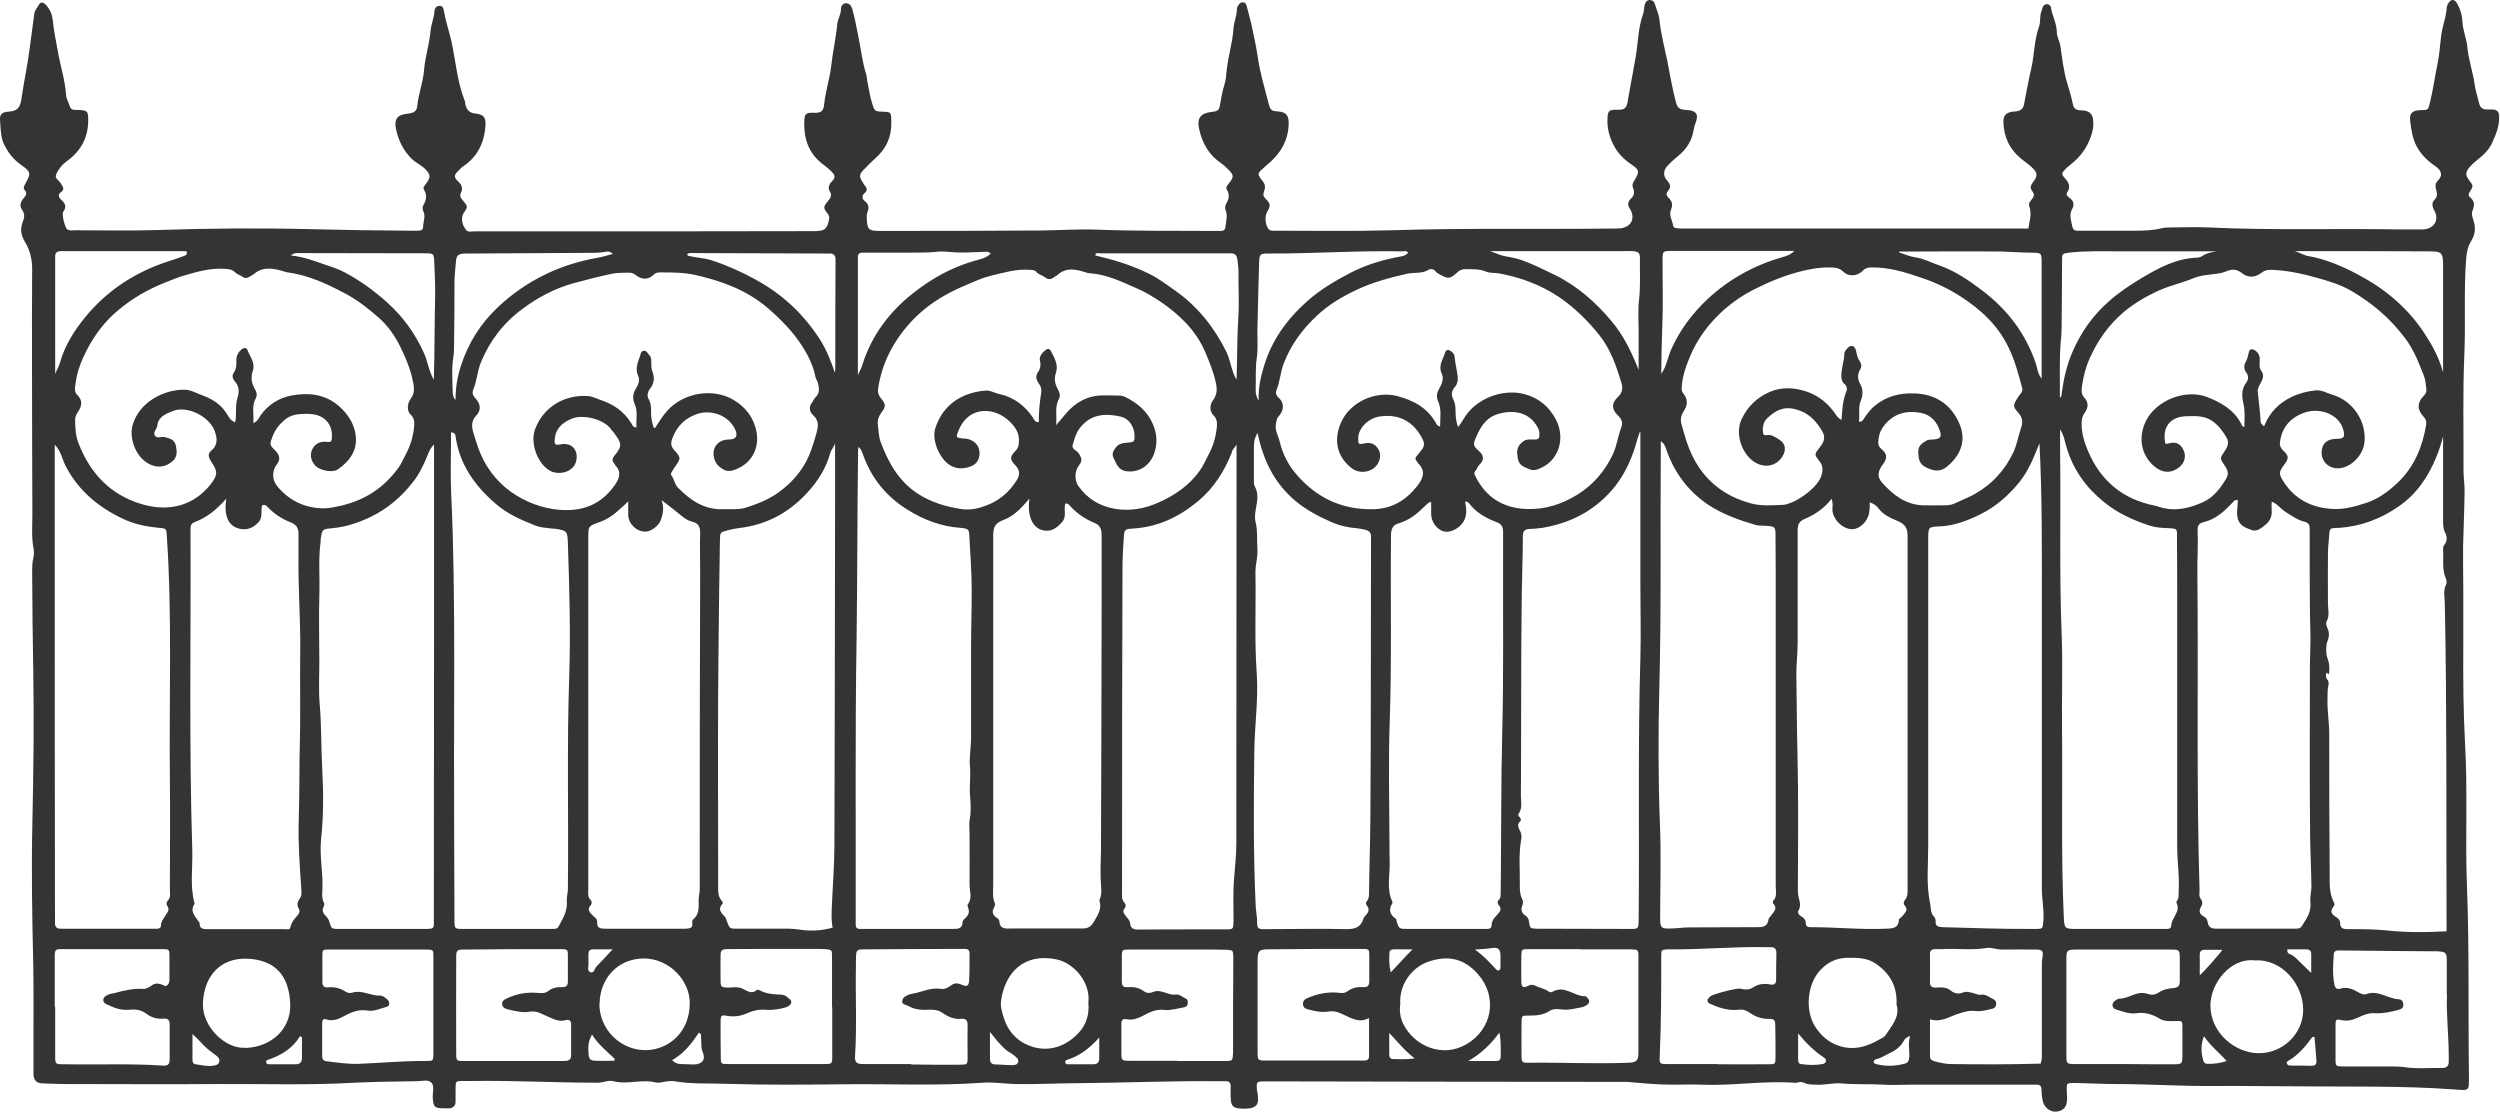 <?xml version="1.0" encoding="UTF-8"?>
<svg xmlns="http://www.w3.org/2000/svg" version="1.1" viewBox="0 0 1150.8 511.7">
  <defs>
    <style>
      .cls-1 {
        fill: #343434;
      }
    </style>
  </defs>
  <!-- Generator: Adobe Illustrator 28.6.0, SVG Export Plug-In . SVG Version: 1.2.0 Build 709)  -->
  <g>
    <g id="Ebene_1">
      <path class="cls-1" d="M933.7,105.2c.5-3.4,1.7-6.7.4-10.3-.7-1.9,1.7-3.1,2.1-4.8.4-1.6-2-2.7-1.3-4.6.3-.8.8-1.4,1.3-2.1,1.7-2.4,1.7-3.9-.4-5.9-1.7-1.7-3.7-3-5.5-4.5-5.3-4.3-7.9-10-8.1-16.8-.1-3,1.2-4.3,4.1-4.8.7-.1,1.4,0,2.1-.2,1.8-.3,2.9-1.1,3.3-3.2,1.1-5.6,2.1-11.2,3.4-16.8,1.4-6.3,1.3-12.8,3.5-18.9.8-2.2.2-4.8,1.1-7,.3-.8.4-1.7.8-2.4.5-.7,1.3-1.2,2.2-.9.7.2,1.3.7,1.4,1.5.6,3.9,2.7,7.4,2.7,11.4,0,2.2,1.3,4,1.6,6.1.9,5.9,1.5,11.9,3.3,17.7.9,2.9,1.8,5.9,2.4,8.9.4,2.5,1.7,3.2,4,3.2,3.2,0,4.9,1.4,5.3,3.7.3,1.9.3,3.9-.2,5.9-1.6,6.5-5.2,11.7-10.5,15.7-.7.5-1.3,1.1-1.9,1.7-1.8,1.8-2,2.3-.4,4.1,1.8,2,3,3.9,1.2,6.6-.8,1.2.2,2,1.2,2.7,1.8,1.3,2.1,3.1,1.1,4.9-1.6,2.8-.5,5.4,0,8.1.3,1.5,1.2,2.1,2.7,2,.7,0,1.4,0,2.1,0,7.9,0,15.8,0,23.6,0,4.4,0,8.7-.1,13-1.2,1.2-.3,2.5-.2,3.8-.3,5.9,0,11.8-.3,17.7,0,28.9,1.4,57.9.4,86.8.9,3.9,0,7.8,0,11.7,0,5-.2,7.7-4.2,5.3-8.6-1.2-2.2-1.3-3.7.2-5.2,2-2.1.3-4.2.3-6.4,0-2.2,2.9-3,2.5-5.5-.3-1.8-1.5-2.6-2.7-3.5-3.5-2.4-6.5-5.3-8.5-9.1-2-3.7-2.5-8-3-12.1-.3-3.1,1.3-4.4,4.6-4.5,3.8,0,3.7,0,4.6-3.7,1.5-6.1,2.3-12.4,3.6-18.5,1.1-5.4,1-10.9,2.3-16.2.8-3,1.6-5.9,1.8-9,0-.5.4-1.1.6-1.6,1.2-2.2,2.9-2.3,4.1-.2,1.5,2.6,2.4,5.5,2.5,8.4.2,4.1,1.9,7.9,2.3,11.9.5,5.7,2.5,11.2,3.3,16.9.4,3,1.4,5.9,2.1,8.9.5,2,1.7,2.8,3.6,2.8.8,0,1.7,0,2.5,0,2.1,0,3.1,1.1,3.1,3.1.2,4.3-1.4,8.2-3.1,12-1.5,3.3-3.9,5.7-6.7,7.9-1.3,1-2.6,2.2-3.7,3.4-2.1,2.4-2.1,3.9-.2,6.3,1.9,2.5,1.9,2.5,0,5.5-.5.9-.5,1.6.3,2.2,2.1,1.7,2.2,3.6,1.2,6-.9,2.1.4,4.2.8,6.2.6,3,0,5.6-1.5,8-1.6,2.6-2.1,5.4-2.3,8.4-1.1,14.5-.2,28.9-.8,43.4-.8,18-.3,36-.4,53.9,0,3.1.5,6.2.5,9.2-.1,8.7-.5,17.4-.7,26,0,6.3,0,12.6.1,19,0,8.9,0,17.7,0,26.6-.1,14.9,0,29.8.8,44.7,1.3,22,0,44.1.9,66.1,1.1,29.1.5,58.2.9,87.2,0,6.9.2,6.5-6.6,6-12.2-.9-24.4-1.2-36.6-1.3-20.2,0-40.5-.2-60.7-.3-3.9,0-7.8-.1-11.7,0-15.7.2-31.5-.9-47.2-.9-6.1,0-12.3-.4-18.5-.5-4,0-4,0-3.8,3.9,0,1.1.1,2.2.1,3.4,0,3.7-1.6,5.6-5,5.9-2.6.3-5.4-1.9-6.1-4.5-.5-1.9-.6-3.9-.7-5.8,0-1.4-.7-2.1-2.1-2.1-1,0-2,0-3,0-18.6,0-37.1,0-55.7,0-3.9,0-7.9.3-11.8,0-6.5-.4-13.1,0-19.6-.6-3.8-.3-7.8.9-11.7.6-1.8-.1-3.7,0-5.4-.9-.8-.4-1.6-.4-2.5-.2-.7.2-1.4.3-2.1.2-14.2-1-28.3,1.5-42.5.9-4.5-.2-9,0-13.5,0-7,0-14-.7-21-1.3-1.1,0-2.2,0-3.4,0-49.2,0-98.4-.1-147.7-.2-5.5,0-11,0-16.4,0-2.6,0-2.9.4-2.8,2.9,0,1.1.4,2.2.5,3.3,0,1.1.2,2.3,0,3.3-.5,2.4-3,3.3-7.9,3-3.1-.2-4.3-1.1-4.5-3.8-.2-2.1-.2-4.2-.1-6.3,0-1.8-.6-2.6-2.5-2.5-1.1,0-2.2,0-3.4,0-21.2-.2-42.4.7-63.7.9-9.5,0-19.1.6-28.6.4-5.3,0-10.6-1-16-.6-20.8,1.5-41.6.5-62.4.7-18.6.2-37.1.4-55.7-.2-8-.3-16,.2-23.9-1.2-1.3-.2-2.8,0-4.2.2-1.4.3-2.8.7-4.2.4-6.5-1.7-13.1,1.1-19.6-.6-2.3-.6-4.6.7-7.1.7-19.5,0-38.9-1.1-58.4-.8-1.1,0-2.3,0-3.4,0-3.7,0-3.7,0-3.7,3.7,0,2,0,3.9,0,5.9,0,1.8-1.1,2.8-2.9,3-.7,0-1.4,0-2.1,0-4.7,0-5.3-.6-5.5-5.2-.1-2.3,1-5.2-.8-6.8-1.6-1.4-4.3-.5-6.5-.5-9.6.2-19.1.2-28.6.7-20.9,1.2-41.9.5-62.8.6-23.8.2-47.5,0-71.3,0-3.2,0-6.4-.2-9.7-.3-2.7-.1-4-1.4-4.1-4.2,0-5.5,0-11,0-16.4,0-11.4.1-22.8-.1-34.2-.5-21.7-.9-43.5-.4-65.2.5-23.3.8-46.6.4-69.9-.3-15.2-.4-30.3-.5-45.5,0-2.1,0-4.2.5-6.3.3-1.3.4-2.9.2-4.2-1.1-5.3-.6-10.6-.6-16,0-9.8-.1-19.7-.1-29.5,0-27.8-.2-55.7,0-83.5,0-4.7-1.1-8.8-3.4-12.6-1.8-3.1-2.2-5.9-.9-9.1.8-1.9,1-3.7-.4-5.6-1.3-1.9-.5-3.8.9-5.4.9-1.1,1.6-2.2.6-3.3-1.2-1.3-.5-2.2.1-3.3,2.5-4.5,2.6-5.4-1.6-8.3-4.2-2.9-7-6.6-8.9-11.3C.3,61.8.2,58.3,0,54.9c-.1-2.4,1.2-3.3,3.8-3.5,3.8-.2,5.4-1.6,6-5.4,1.1-8,2.9-15.9,3.9-24,.7-5.2,1.4-10.5,2.1-15.8.2-1.5,1.3-2.5,1.9-3.7.9-1.7,2-1.7,3.4-.3,1.9,2,2.9,4.5,3.2,7.1.4,4.6,1.4,9.1,2.2,13.6,1.1,6.9,3.4,13.6,3.9,20.6.1,2,1.2,3.7,1.8,5.6.5,1.7,2.1,1.5,3.6,1.5,4.5.2,4.8.5,4.8,4.8,0,7.5-3,13.5-8.9,18.1-1.1.9-2.3,1.6-3.2,2.7-1.1,1.3-2.1,2.7-2.7,4.2-.7,1.8,1.4,2.6,2.1,3.9.8,1.5,2.3,2.7.1,4.2-1.7,1.2-.7,2.7.3,3.6,2,1.7,2.3,3.3.8,5.4-.8,1.1.8,7.4,1.9,8.1,1.1.7,2.5.4,3.7.4,12.5,0,25,.3,37.5-.1,23.8-.8,47.5-1,71.3-.4,15.2.4,30.3.6,45.5.7,1.1,0,2.3,0,3.4,0,1.5,0,2.4-.4,2.4-2.1,0-2.3,1.3-4.6,0-7-.3-.7-.4-1.8,0-2.5,1.4-2.4,2-4.7.3-7.4-.6-.9.8-2.3,1.5-3.3,1.7-2.5,1.4-3.6-.6-5.8-1.9-2.1-4.6-3.1-6.6-5.1-3.8-3.8-6-8.4-7.1-13.5-1-4.8.6-6.7,5.5-7.2,2.8-.3,4.1-1.2,4.3-3.6.5-5.6,2.7-10.8,3.1-16.5.5-6.1,2.5-12,3-18.1.3-3,1.6-5.9,1.8-9,0-1.1.7-2.2,2.1-2.4,1.5-.2,2,1,2.2,2.1.8,4.8,2.4,9.4,3.5,14.2,2,9.1,2.6,18.5,6.1,27.3.3.6.2,1.4.4,2.1q.9,3.6,4.7,3.9c3.4.3,4.7,1.7,4.5,5.2-.5,8-3.5,14.5-10.3,19.1-.8.5-1.5,1.3-2.2,2-2,1.9-2.2,3-.1,4.9,1.7,1.6,2.3,3.2,1.3,5.2-.8,1.6,0,2.6,1,3.7,2.1,2.6,2.3,2.7.4,5.4-1.9,2.8-.5,6.3,1,8.1.9,1.1,2.4.6,3.6.6,8.9,0,17.7,0,26.6,0,43,0,86.1,0,129.1-.1.3,0,.6,0,.8,0,5,0,6.1-.9,7-5.7.2-1-.3-1.8-.9-2.6-1.8-2.2-1.8-3,0-5.1,1.3-1.6,2.5-2.8,1.1-5.1-1-1.5,0-3.4,1.2-4.6,1.8-1.7,1-3-.3-4.3-1.1-1.1-2.3-2.1-3.5-3-7.3-5.3-9.6-12.7-9-21.3.1-2.3,1.3-2.9,3.8-2.8,3.7.2,5-.5,5.3-4,.6-5.9,2.5-11.5,3.2-17.3.7-6.5,2.2-13,2.8-19.5.3-2.4,1.7-4.4,1.7-6.9,0-1.4.8-2.6,2.2-2.7,1.6-.1,2.5,1,3,2.5,1.2,4.2,1.9,8.4,2.8,12.6,1.2,5.8,1.8,11.8,3.6,17.5.4,1.3.4,2.8.7,4.1.6,3.3,1.2,6.6,2.2,9.8.9,3,1.2,3.3,4.3,3.4,4.4.1,4.3.2,4.4,4.6.2,6.9-2.3,12.5-7.5,17-1.7,1.5-3.2,3.1-4.8,4.7-2.6,2.6-2.7,3.5-.7,6.5.2.4.4.7.7,1.1,1.1,1.2,1.5,2.3,0,3.6-1.3,1.1-1.3,2.5,0,3.6,1.9,1.4,2.2,3,1.3,5.2-.4.9-.3,1.9-.3,2.9.2,5,.9,5.7,5.9,5.7,24.7,0,49.5,0,74.2-.2,8.6-.1,17.1-.7,25.7-.4,17.8.7,35.7.5,53.5.6,1.1,0,2.3,0,3.4,0,1.8.1,2.4-.7,2.5-2.5.2-2.3,1-4.6,0-7-.3-.7-.3-1.8,0-2.5,1.3-2.3,2.2-4.4.5-7.1-.7-1,.6-2.3,1.4-3.3,1.9-2.5,1.8-3.4-.5-5.7-1.1-1.1-2.1-2.1-3.4-3-5.6-3.8-8.8-9.2-10.2-15.8-1.1-5,.6-7.3,5.8-7.9,3-.3,3.5-.9,3.9-3.8.5-2.9,1-5.8,1.9-8.6.7-2.2.9-4.7,1.1-7,.7-6.4,2.7-12.5,3.1-19,.2-3,1.6-5.9,1.6-9.1,0-.5.3-1.1.6-1.5.5-.9,1.3-1.6,2.4-1.4,1,.1,1.3,1,1.5,1.8.7,2.7,1.5,5.4,2.1,8.1,1,4.9,2.2,9.8,2.9,14.8,1,7.4,3.2,14.4,5,21.6.9,3.4,1.3,3.7,4.5,3.9,3.8.3,5,2,4.8,6.1-.3,7.7-4,13.5-9.7,18.3-.5.4-1.1.9-1.6,1.4-3.3,2.9-3.3,2.9-.5,6.5,1.1,1.4,1.1,2.9.5,4.4-.6,1.5-.4,2.4.8,3.6,2.3,2.3,2.2,3.1.6,5.9-1.3,2.2-.8,6.6.9,8.2.4.3,1,.5,1.5.5.8,0,1.7,0,2.5,0,17.3,0,34.6.3,51.9-.2,34.2-1.1,68.3-.4,102.5-.8,1.1,0,2.3,0,3.4-.1,5.1-.7,7-4.8,4.1-9.3-1.1-1.7-.5-3.3.5-4.2,1.8-1.6,1.9-3.1,1.1-5.2-.6-1.4.2-2.7,1-3.9,2-3.4,1.8-4.4-1.3-6.5-3.2-2.1-5.9-4.6-7.9-7.9-2.6-4.4-3.9-9.2-3.5-14.4.2-2.5.8-3.1,3.5-3.2.7,0,1.4,0,2.1,0,2,0,3.1-1,3.5-3,1.2-7,2.6-14,3.8-21,1.2-6.7,1.1-13.7,3.5-20.2.5-1.3.3-2.8.7-4.1.3-1.1.9-2.1,2.2-2.2,1.3,0,2.2.7,2.5,1.9.7,2.4,1.8,4.6,2.1,7.2.6,6.4,2.3,12.6,3.6,18.9,1.2,6.3,2.3,12.6,3.9,18.8.8,2.9,1.6,3.6,4.6,3.8,5,.2,6.2,2,4.3,6.6-.4.9-.5,1.9-.7,2.8-.8,4.7-3.2,8.6-6.9,11.6-1.7,1.4-3.4,2.9-4.9,4.5-2.2,2.2-2.4,4.8-.3,7.1,1.5,1.7,1.8,3,.3,4.7-1,1.2-.7,2.2.4,3.3,1.6,1.5,1.9,3.2,1,5.3-1.1,2.5.6,4.9,1,7.4.1.9,1.2,1.1,2.1,1.2,1.3.1,2.5.1,3.8.1,30.7,0,61.3,0,92,0,5.5,0,10.9,0,16.4,0,16.4,0,32.8,0,49.5,0ZM662.9,196.5c0-4.1.8-8.1-1-12-.8-1.8-.5-3.7.6-5.6,1.1-2.1,2.3-4.4,1.2-6.8-1.8-3.8.6-6.8,1.6-10,.4-1.2,1.4-1.2,2.4-.6,1,.6,1.8,1.6,1.9,2.7.2,3.1,1.1,6.1,1.4,9.1.2,1.9-.2,3.7-1.5,5.1-1.5,1.7-1.4,3.7-.5,5.5.8,1.6,1,3.2,1,4.9,0,2.7.2,5.3,1.2,7.8.8-1.1,1.6-2.2,2.3-3.4,5.5-9.8,18.2-14.4,28.2-11.8,6.7,1.8,11.4,5.8,14.5,11.7,4.5,8.5,1.6,19.6-8.6,23-2.6.9-4-.4-5.8-1.1-2.8-1.1-3.2-3.5-3.4-6.2-.2-2.8,1.1-4.5,3.2-5.9,1.4-.9,3-.5,4.5-.6,2.3,0,2.6-.4,2.5-2.8,0-.8-.2-1.6-.6-2.4-3.9-7.8-12.1-8.7-19.1-6.3-5.6,1.9-8.1,7-10.1,12.1-.5,1.2-.3,2.5.7,3.5,1.2,1.3,3,2.3,3.1,4.3.2,2.1-1.9,3-2.6,4.7-.2.5-.5,1-.9,1.4-.6.8-.5,1.5,0,2.3,4.8,9.8,12.7,14.8,23.6,15.2,8.5.3,16.1-2.1,23.4-6.6,7.4-4.6,12.6-10.8,16.3-18.5,1.9-4,2.3-8.3,3.9-12.4.7-1.8.5-3.6-1.3-5.3-3.1-2.9-3.4-5.8-.3-8.7,2.4-2.2,2.3-4.5,1.6-6.8-2.3-7.6-4.9-15.1-9.9-21.5-5.4-6.8-11.6-12.9-18.8-17.8-8.4-5.6-17.8-9.1-27.8-10.9-1.9-.3-4.1,0-5.8-.8-3.1-1.3-6.3-1-9.5-1.1-1.4,0-2.5.4-3.7,1.5-3.4,3.1-4.1,3.1-8.1.9-.6-.3-1.3-.7-1.7-1.2-.9-1.3-2.4-1.5-3.4-.9-3.1,1.9-6.6,1.1-9.9,1.8-7.9,1.8-15.7,3.9-23,7.3-6.8,3.2-13.3,7-18.8,12.3-6.5,6.1-11.6,13.1-14.9,21.5-1.6,4.1-1.8,8.5-3.4,12.5-.5,1.1-.2,2.4.9,3.4,3,2.7,2.4,6.1.2,8.5-1.1,1.2-1.1,2.4-1.4,3.8-.5,3,1.2,5.4,1.8,8.1,1.3,5.5,3.9,10.6,7.6,14.9,9.1,10.6,20.6,16.3,34.9,16.1,8.9,0,15.5-4,20.8-10.7,2.4-3.1,4.2-6.7.5-10.3-.3-.3-.4-.7-.7-1-.8-.9-.8-1.7,0-2.6.8-.8,1.4-1.8,2.1-2.6,1.3-1.4,1.5-3.2.7-4.7-4-8.3-10.8-12.1-19.8-10.8-5.6.8-9.9,5.6-10,9.9,0,2.9.1,3.1,2.9,2.5,2.3-.5,4.3,0,5.7,1.7,1.7,2,1.9,4.3.9,6.7-1.9,4.6-8.2,6.2-12.4,3.1-6.7-5.1-8.6-12.7-5.1-20.9,4.2-9.8,16.1-14.9,25.9-12.4,7.3,1.9,13.9,5.3,17.8,12.3.4.7.8,1.5,1.9,1.7ZM1042.3,196c2.5-6.2,6.8-10.5,12.4-13.2,3.5-1.7,7.3-2.7,11.3-3.1,2.8-.3,5.1,1.3,7.6,2,9.5,2.7,15.9,12.4,14.8,22.1-.7,6.2-7.2,12.6-13.5,11.7-3.7-.5-6.5-3.7-6.2-7.6.2-3.8,2.5-5.8,6.7-5.9,3.5,0,4.2-.8,3.3-4-.4-1.6-1.1-3-2.3-4.4-4.1-4.6-11.1-5.5-16.3-3.4-6,2.3-9.8,6.8-10.6,13.4-.2,1.4.3,2.6,1.4,3.7,2.8,2.6,2.8,3.6.5,6.7-2.4,3.2-2.5,4.2-.3,7.6,5.3,8.4,13.3,12.3,23.2,12.7,5.3.2,10.3-1.3,15.2-2.9,5.4-1.8,10.1-5.3,14.3-9.3,7.6-7.3,11.3-16.4,13-26.5.2-1.5,0-2.6-1.2-3.8-3-3.3-3-6.3,0-9.5,1-1,1.5-2,1.3-3.3-.3-2.1-.4-4.3-1.2-6.2-2.4-6.1-4.7-12.1-8.8-17.4-6.8-9-15.1-16-24.7-21.6-4.7-2.7-9.9-4.3-15.2-5.8-7.1-2-14.3-3.6-21.7-3.8-1.6,0-2.9.3-4.2,1.3-3.1,2.4-6.3,2.5-9.3.1-2.4-1.9-4.6-1.7-7-.7-1.2.5-2.3.8-3.6,1-3.9.6-7.7.6-11.6,2.2-5,2.1-10.3,3.2-15.3,5.4-5.9,2.6-11.4,5.8-16.4,9.9-7.1,5.9-12.3,13.3-16,21.6-1.7,3.8-2.8,7.9-3.4,12-.3,2.1-.7,4.3.9,6,2.2,2.4,1.9,4.7.1,7.2-1,1.4-1.3,3-1.3,4.8,0,4.4,1.2,8.5,2.9,12.5,5.9,13.9,16.1,22.4,31,25.3.7.1,1.4.4,2,.6,7.1,2.2,13.8.6,20.3-2.4,4.2-2,7.2-5.6,9.7-9.6,1.9-2.9,1.9-4.2-.1-7.2-2.2-3.2-2.2-3.3.1-6.6,1.4-2,2.1-4,.8-6.2-1.7-2.9-3.6-5.5-6.4-7.5-3.8-2.7-8-2.4-12.1-2.3-7.6.2-11.3,5.3-9.6,12.7.3,0,.6,0,.8,0,3.8-1.2,5.9-.4,7.5,2.9,1.4,2.7.5,6-2.1,8-4.3,3.2-8.6,2.4-12.7-1.8-5-5.3-5.9-12.8-2.4-19.8,4.8-9.4,18.1-14.6,27.9-10.9,6.3,2.4,12.2,5.7,15.6,11.9.4.7.5,1.6,1.7,2,.1-3.7.4-7.2-.4-10.8-.8-3.3-1-6.7,1.3-9.7,1.1-1.5,1.1-3.1,0-4.6-1.1-1.5-1.2-3.3-.3-4.8.8-1.4,1.1-2.8,1.4-4.3.3-1.8,1.5-2.1,3.1-1,1.5,1.1,2.1,2.6,2,4.4,0,1.7-.4,3.4.7,4.9,1.3,1.7.9,3.4,0,5.1-.8,1.5-1.8,3-1.6,4.7.4,4.5,1.1,8.9,1.3,13.4,0,.8.5,1.6,1.6,2.3ZM301.6,196.9c1.9-2.9,3.5-5.6,5.7-8,7.7-8.4,21.2-10.3,30.4-4.8,5.6,3.3,9.3,8.3,10.5,14.5,1.4,7-1.6,14.1-8.9,17.2-3.5,1.5-5.3,1.5-8.4-1.2-2.1-1.8-3.2-5.7-1.9-8.5,1.2-2.6,3.6-3.7,6.5-3.8,3.2,0,4.3-1.5,3-4.4-3.1-7-11.5-9.6-18-7.2-5.4,2-8.8,5.5-10.9,10.8-.9,2.3-.9,3.8.7,5.6,3.3,3.7,3.2,3.8.2,8.1-.5.7-.9,1.4-1.3,2.1-.3.5-.5,1.1-.1,1.6,1.3,1.7,1.5,4.1,2.9,5.5,5.7,5.8,12.1,10.3,20.8,10,3.4-.1,6.9.3,10.1-.6,5-1.5,9.9-3.4,14.4-6.4,5-3.4,9.1-7.4,12.3-12.4,3-4.6,4.6-9.8,6.1-15.1.9-3.3,1.6-6.1-1.4-8.8-1.8-1.7-2.1-3.9-.3-6.1.5-.7.8-1.6,1.4-2.1,2.1-2,1.7-4.3,1.1-6.6-.2-.9-.9-1.8-1.1-2.7-1-5.1-3.2-9.7-6-14.1-4.4-6.9-10.1-12.6-16.2-17.9-9.7-8.2-21.3-12.4-33.5-15.1-5.1-1.1-10.3-1.1-15.5-1.1-1.1,0-2.2,0-3.1.9-2.8,2.7-5.7,2.5-8.6.2-.9-.7-2-1-3.2-1-2.5.1-5.1,0-7.6.5-6,1.3-11.9,2.8-17.8,4.4-8.6,2.4-16.3,6.5-23.4,11.8-8.7,6.4-15.1,14.7-19.2,24.8-1.6,4.1-1.8,8.5-3.5,12.5-.5,1.2-.2,2.6,1,3.8,2.5,2.6,2.8,5.5.5,7.9-2.7,2.8-2.1,5.8-1.2,8.6,1.2,4,2.4,8,4.4,11.8,3.1,6,7.3,10.9,12.7,14.8,6.7,4.7,14.2,7.6,22.5,8.3,10.6.8,19.1-2.5,25.3-11.4,2.2-3.1,3.2-6.1.2-9.2-.2-.2-.2-.6-.4-.7-1.2-1.3-1-2.3,0-3.6,4-4.6,3.2-6-.2-10.6-.3-.5-.8-.8-1.1-1.3-3-4.8-13-7.4-18.2-5.2-4.2,1.7-7.5,4.4-7.9,9.3-.3,2.8.1,3,3,2.5,4.5-.8,7.6,2.3,7,6.9-.8,6.2-8.4,7.5-12.2,5.3-5.8-3.2-9.1-12.6-7-18.8,3.8-10.7,13.9-16.3,24.2-15.6,2.2.1,4.1,1.1,6,1.8,6,1.9,11,5.4,14.3,10.9.5.8.7,1.8,2.3,1.7-.3-3.5.7-7-.7-10.4-1.1-2.5-1.2-4.7.3-7.2,1.1-1.7,2.1-4,1.2-6-1.5-3.2-.3-6,.7-8.9.4-1,.4-2.4,1.7-2.7,1.5-.3,2,1.3,2.8,2.1.9.9.8,2.1.8,3.2,0,1.4,0,2.8.5,4.2,1.2,2.8.8,5.6-1.1,8-1.2,1.6-1.4,3.3-.6,4.7,1.1,2,1.2,4,1.1,6.1,0,2.4.4,4.7,1.3,7.2ZM485.9,196c1.8-2.1,3.2-3.7,4.5-5.3,4.5-5.5,10.2-8.6,17.3-8.7,2.4,0,4.8,0,7.2.1,1.1,0,2.2.2,3.2.7,5.4,2.7,9.9,6.4,12.4,12,2.2,4.8,2.5,9.7.5,14.7-2.3,5.4-7.3,8.2-12.7,7.4-3.6-.6-4.4-3.5-5.7-6.1-1-2,0-3.5,1.2-5,1.2-1.5,3-1.9,4.9-2,3.6-.3,3.7-.5,3.5-3.9-.2-3.7-2.7-7.3-6.2-8.1-7.4-1.7-14.2-1.2-19.2,5.6-1.6,2.2-2.2,4.8-3,7.3-.7,2,1.8,2.6,2.7,3.9,1.6,2.5,1.8,3.5,0,5.9-1.8,2.3-1.9,6.6-.2,9.1,4.1,5.9,9.9,9.4,16.8,10.6,6.8,1.2,13.6,0,19.8-2.7,7.7-3.4,14.7-8,19.6-15.2,1.5-2.1,2.4-4.4,3.6-6.6,2.2-3.9,3.5-8.2,4-12.7.2-2.1.3-4-1.5-5.8-1.9-2-1.8-4.9-.2-7,1.9-2.6,1.9-5.1,1.3-7.9-1.1-5.2-3.1-10-5.2-14.9-4.4-9.8-11.8-16.7-20.4-22.6-3.5-2.3-7.1-4.5-10.9-6.1-6.9-3-13.7-6.4-21.4-6.9-.7,0-1.4-.2-2-.4-4.6-1.5-9.1-2.5-13.2,1.3-.4.4-1,.5-1.4.9-1.4,1.1-2.8,1.2-4.2,0-1.2-.9-2.9-1.2-3.9-2.4-.8-1-2-.9-3.1-1-6.3-.5-12.2,1.4-18.2,2.8-3.9,1-7.6,2.7-11.3,4.3-6.7,2.8-13.1,6.3-18.8,10.9-6.1,5-11.2,11-15,17.8-3.3,5.8-5.5,12.2-6.5,18.9-.2,1.6.1,2.9,1.2,4.3,2.5,3,2.5,3.8.2,6.9-1.2,1.7-1.8,3.5-1.5,5.5.3,2.6.4,5.4,1.3,7.9,3.5,9.4,8.3,18,17,23.7,6.1,4,12.9,6,19.9,7.1,3.7.6,7.4,0,11.1-1.4,6.4-2.2,11.1-6.3,14.6-11.8,1.4-2.2,1.7-4.6-.6-6.9-2.7-2.8-2.6-3.9.1-6.7,1.1-1.1,1.4-2.3,1.5-3.7.5-4.8-2.1-8-5.4-10.8-7.1-5.9-17.9-5.5-22.2,4.8-1.6,3.7-1.5,3.8,2.8,4.1,3.2.2,5.9,2.3,6.5,5,.7,2.9-.4,6.1-2.8,7.3-3.4,1.7-7.1,2-10.5,0-4.6-2.7-8.8-11.4-6.8-17.3,3.6-10.8,12.3-16.2,23-17.1,2.4-.2,4.3,1.2,6.5,1.6,6.8,1.5,11.9,5.5,15.6,11.2.5.8.8,1.8,2.5,1.7-.1-4.5.4-9.1,1.1-13.6.2-1.4-.1-2.8-1-4-1.3-1.8-1.9-3.6-.3-5.7.8-1.2,1.2-2.8.8-4.4-.7-2.4.7-4,2.4-5.4.9-.8,1.9-.8,2.5.3,1.6,3.1,3.6,6.4,2.4,10-1.1,3-.4,5.5,1,8,.7,1.3,1.1,2.8.4,4-2.2,4-.8,8.1-1.4,12.8ZM855.8,194.1c1.6.1,1.8-.9,2.4-1.7,1.4-2.1,2.9-4.1,4.9-5.7,5.4-4.4,11.6-5.9,18.4-5.6,9,.4,15.7,4.4,19.8,12.5,4.1,8.1,1.8,14.8-3.8,20.1-3.7,3.6-6.5,3.6-11,1.4-3.1-1.5-3.4-4.1-3.5-7-.1-3,1.9-4.2,4-5.4.8-.4,1.9-.3,2.9-.4,3.1-.2,4-1.1,3.1-3.8-1.3-4.3-4.3-7.6-8.6-8.4-7-1.4-13.3.3-17.7,6.6-1.5,2.2-2,4.5-2.1,7.1,0,1.9,1.2,2.6,2.3,3.7,1.8,1.8,1.7,3.8,0,6-2.5,3.3-3,5.9-.6,8.6,5,5.6,10.8,10.2,18.8,10.5,3.5.1,7,0,10.5,0,1.7,0,3.4-.4,4.9-1.2,2.9-1.4,5.9-2.5,8.7-4.1,7.9-4.5,13.7-10.9,17.6-19.1,1.6-3.5,2.2-7.2,3.4-10.8,1.1-3.1.9-5.2-1.3-7.6-2.4-2.7-2.2-3.3-.4-6.3.5-.8,1.1-1.6,1.7-2.4.6-.7.9-1.4.7-2.3-1.7-6.3-3.3-12.6-6.2-18.6-5-10.6-13.1-17.9-22.6-24-5.7-3.6-11.7-6.4-18.1-8.5-7.3-2.5-14.6-4.7-22.4-4.6-1.6,0-2.8.2-4.1,1.5-2.4,2.5-6.4,2.9-8.8.6-2.2-2.1-4.4-2.1-6.9-2.1-4.9,0-9.6.9-14.4,2.2-7.2,2-13.9,4.8-20.5,8.2-4.7,2.4-9.1,5.4-13.1,8.9-6.9,6.1-12.4,13.3-15.9,21.8-1.9,4.6-3.6,9.4-3.8,14.5,0,.9.1,1.6.7,2.3q3.2,3.9.3,8.2c-1.2,1.8-1.7,3.8-1.1,6,.6,2.4,1.4,4.8,2.1,7.2,1.9,5.9,4.5,11.3,8.5,16.1,5.7,6.8,12.9,10.9,21.3,13.2,4.8,1.3,9.8.9,14.7.7,1.2,0,2.5-.5,3.6-.9,4.1-1.6,7.6-4.2,10.7-7.2,1.8-1.9,3.4-4,3.9-6.8.3-2,0-3.6-1.2-5.1-2.5-3.3-2.5-3.2.1-6.5,1.8-2.3,2.9-4.5,1-7.6-2.9-4.8-6.2-8.3-12.1-9.9-5.7-1.5-9.4.6-13.1,4.1-1.7,1.6-2.2,3.9-2,6.2,0,1.2.4,1.8,1.8,1.6,2.1-.4,3.8.9,5.5,1.9,3.1,1.8,3.6,4.8,1.7,7.9-2.8,4.5-8.1,5.5-12.7,2.7-5.9-3.6-9.5-13.2-5.9-20.3,2.8-5.5,6.8-9.4,12.3-11.9,5.9-2.7,11.8-2.2,17.6-.3,5.7,2,10.2,5.8,13.5,10.9.6.9,1.3,1.5,2.4,2.1.3-4.6.5-8.8,2.1-12.8.6-1.4.5-2.7-.8-3.8-1.1-.9-1.3-2.1-1.4-3.4-.1-3.7,1.4-7.1,1.4-10.8,0-.7.8-1.4,1.3-2.1,1.5-1.8,3.4-1.5,4,.8.4,1.6.6,3.4,1.6,4.8,1,1.5,1.2,2.6.3,4.2-1.2,2-1.2,4.3,0,6.4,1.5,2.5,1.4,5.3.4,7.7-1.4,3.3-.4,6.5-.9,9.7ZM108.1,194.6c.7-1.7.4-3.2.5-4.7.1-2.2,0-4.5.7-6.7.8-2.6,1-5.2-1.1-7.5-.9-1-1.6-2.6-.7-3.9,1.3-1.9,1.4-3.9,1.3-6,0-2.1.9-3.8,2.6-5.1.9-.7,2.1-.7,2.5.4,1.2,3.1,3.7,6.1,2.5,9.5-1.1,3.3-.6,6,1.1,8.8.8,1.3.9,2.8.2,4-2,3.7-.7,7.4-1.1,11.4,2-.9,2.5-2.3,3.3-3.5,3.4-5,8.5-8.1,14.1-9.2,7.8-1.5,15.6-.8,22.1,4.9,4,3.6,6.8,7.8,7.6,13.1,1,7-2.6,12.1-8.1,15.9-2.5,1.8-8.4.6-10.5-1.7-2.4-2.7-2.7-6-.6-8.7,1.5-1.9,3.6-2.5,6-2.2,1.1.1,2.1.2,2.2-1.2.3-2.8,0-5.4-1.9-7.9-2.6-3.3-6.4-3.8-9.8-3.8-3.3,0-6.9.2-9.9,2.7-2.5,2.1-4.4,4.5-5.6,7.6-1.4,3.8-1.6,3.8,1.3,6.7,2.1,2.2,2.3,4.1.6,6.3-2.3,3-2.2,7.1.2,10,5.5,6.6,12.5,10,21.1,10.2,3,0,5.8-.7,8.6-1.3,11-2.6,19.6-8.4,26.2-17.5,1.3-1.8,2.1-3.9,3.2-5.9,2.1-3.9,3.5-8.2,3.9-12.7.2-2.1.3-4-1.6-5.8-1.8-1.7-1.6-5,.1-7.3,1.5-2,1.6-4,1.3-6.3-1-6.1-3.3-11.8-6-17.3-2.5-5.2-5.8-9.9-10.1-13.7-4.8-4.2-9.8-8.2-15.6-11.2-8.3-4.4-16.7-8.3-26.1-9.6-.7,0-1.4-.3-2-.5-4.8-1.4-9.5-2.4-13.8,1.3-.5.4-1.2.7-1.8,1.1-1.2.8-2.3.9-3.5,0-1-.7-2.4-1-3.2-1.9-1.6-1.6-3.5-1.6-5.4-1.7-6.1-.3-12,1.3-17.7,3-3.3.9-6.5,2.3-9.8,3.6-7.7,3.1-14.7,7.2-21,12.5-7,5.8-12.1,13.1-15.9,21.3-1.8,3.9-3.2,8.1-3.7,12.4-.2,1.7-.8,3.7.7,5.2,2.6,2.5,2.3,5.1.4,7.9-.7,1-1.3,2.2-1.3,3.5,0,3.7.2,7.4,1.5,10.8,4.9,12.7,13.1,22.3,26.2,27.2,4.4,1.6,9.1,2.6,13.6,2.5,8.4-.2,15.6-3.8,21-10.6,3.4-4.3,3.4-6,.4-10.4-1.5-2.3-1.7-3.7,0-5.2,3.1-2.6,2.7-5.7,1.6-8.8-2.3-6.8-12.7-12.1-19.3-9.4-3,1.2-6.8,2.5-7.2,6.8-.1,1.5-2,2.8-1.2,4.3,1,1.9,3.1.5,4.6.9,2.4.6,4.7,1.2,5.2,4.1.5,2.7.7,5.2-1.8,7.2-2.9,2.3-6,2.9-9.4,1.6-7.2-2.8-10.3-12.1-8.9-17.9,2.9-11.3,15-17.1,24.3-16.8,2.5,0,5,1.5,7.5,2.4,4.7,1.7,8.8,4.1,11.6,8.5.9,1.4,1.7,3.2,3.7,4ZM754.9,198.7c-1.2,3-1.9,6.3-3,9.4-2.3,6.3-5.3,12.2-9.8,17.4-8.6,9.9-19.5,15.4-32.3,17.5-1.9.3-3.9.4-5.9.5-2.1.1-2.9,1.1-2.9,3.2,0,9-.4,18-.5,26.9-.4,30.9-.2,61.8-.4,92.7,0,2.7.8,5.6-1,8.2-.4.5-.2,1.1.3,1.5.5.6,1,1.4.5,1.9-1.9,1.7-.8,3.3,0,5,.5,1.2.6,2.5.3,3.7-1.2,6.8-.5,13.7-.6,20.6,0,2.1,0,4.3.9,6.2.6,1.2.8,2.3.2,3.6-.8,1.8-.1,3.4,1.4,4.4,1.1.7,1.5,1.5,1.7,2.7.5,3.3.5,3.3,3.8,3.4,14.2,0,28.4.1,42.6.1,4,0,4,0,4.1-3.9.4-40.3-.4-80.6.8-120.9.3-11.1,0-22.2,0-33.3,0-23.6,0-47.2,0-70.8ZM1126.2,428.7c0-1.3,0-2.3,0-3.2-.2-49.2.2-98.3-.8-147.5,0-3-.9-6,.6-9,.4-.7.2-2-.2-2.9-1.8-4.3-.9-8.8-1.2-13.3,0-.7,0-1.3.5-1.9,1.6-1.8,1.3-4.1.4-5.8-.9-1.8-.9-3.5-.9-5.3,0-11.4,0-22.8,0-34.1,0-1.6,0-3.2,0-4.8-.8,3.2-1.8,6.2-3,9.2-3.8,9.4-9.2,17.4-17.7,23.2-8.3,5.7-17.3,9-27.2,9.7-.8,0-1.7,0-2.5.1-1.2,0-1.8.6-1.9,1.8-.2,3.4-.7,6.7-.7,10.1-.1,7.6,0,15.2,0,22.8,0,2.7.9,5.5-.6,8.2-.5.9-.1,2.1.4,3.2.9,1.9.8,4.1,0,5.9-.6,1.4-.5,2.7-.6,4.1,0,1.4.2,2.8.7,4.1.6,1.6.8,3.3.7,5,0,.6,0,1.2-.1,1.7-.4,1-1-1.1-1.3,0-.2.9-.2,2,.5,2.8.7.8.7,1.7.5,2.8-.5,1.9-.3,3.9-.4,5.9-.2,5.5.8,10.9.8,16.4,0,21.4,0,42.7.2,64.1,0,4.5-.3,9.2,2,13.5.4.7.2,1.4-.3,1.9-1.5,1.9-1,3.3.9,4.5,1.1.7,2.2,1.5,2.2,2.9,0,2.5,1.4,2.9,3.5,2.9,6,0,12,0,18.1.6,8.9,1,17.9.9,27.4.4ZM948.3,197.5c0,3.8,0,6.8,0,9.7.4,28.1-.4,56.2.7,84.2.6,15,0,30.1.2,45.1.3,28.5-.5,57,.8,85.5.3,5.4.3,5.6,5.8,5.6,13.1,0,26.1,0,39.2,0,.8,0,1.7,0,2.5,0,1.1,0,1.9-.3,2-1.6.1-3.7,4.6-6.4,2.3-10.6,0-.1.2-.5.3-.7,1-1.4.7-2.9.8-4.5.4-6.9-.7-13.7-.7-20.6,0-37.2,0-74.4,0-111.7,0-10,0-19.9-.1-29.9,0-4.6.6-4.7-4.4-4.9-2.8-.1-5.7-.3-8.3-1.2-7.6-2.5-14.7-5.7-21-10.9-8.3-6.7-14-14.8-17.1-25-.8-2.5-1-5.2-3-8.4ZM764.5,203.3c0,.9,0,1.4,0,2-.3,37.4.3,74.7-.7,112.1-.5,20.6-.5,41.3.3,61.9.6,14.4.1,28.9.1,43.4,0,4.3.5,4.9,4.9,4.7,2.8,0,5.6-.5,8.4-.5,10.1,0,20.2-.1,30.4-.1,2.9,0,5.7.3,6.2-3.7,0-.5.7-.9,1-1.4,1.1-1.8,3.5-3.3,1.1-5.8-.2-.2-.1-1,0-1.2,2-2,1.2-4.5,1.2-6.8,0-43.1,0-86.3,0-129.4,0-10.8,0-21.6-.1-32.5,0-3.3-.4-3.6-3.6-3.9-1.8-.2-3.7,0-5.4-.4-7.8-2.3-15.3-4.9-22.2-9.5-9-6.2-15.1-14.3-18.8-24.5-.6-1.5-.8-3.3-2.8-4.6ZM384.6,203.4c-.4,2-1.9,3.4-2.4,5.1-1.9,7-5.7,13-10.6,18.3-8.5,9.3-19,14.9-31.6,16.3-1.7.2-3.3.6-5,1-3.5.9-3.5.9-3.6,4.4-.3,15.2-.4,30.3-.6,45.5-.5,37.9-.2,75.9-.2,113.8,0,2.4-.2,4.8,1.6,6.8.4.4.7,1.1.3,1.5-2.1,2.4-.7,4,1,5.7.6.5.8,1.5,1.1,2.3,1.3,3.4,1.3,3.4,4.7,3.4,8,0,16,0,24,0,1.5,0,3.1.2,4.6.4,5.1.8,10.3.6,15.4-.9-.7-3.3-.5-6.3-.4-9.4.4-9.6,1.2-19.3,1.2-28.9.2-51.9.2-103.7.3-155.6,0-10,0-19.9,0-29.9ZM578.9,199.3c-1.4,2.2-1.7,4.1-1.7,6.1,0,5.3,0,10.7,0,16,0,.8,0,1.8.4,2.5,1.8,3.2,1.2,6.5.6,9.8-.4,2.2-.8,4.6-.2,6.7,1,4,.5,8.1.8,12.1.3,3.7-.9,7.2-.9,10.9.3,15.6-.5,31.2.6,46.7.8,11.6-.9,23.3-1.1,34.9-.3,23.9-.5,47.8.6,71.6.1,2.9.8,5.8.7,8.8,0,1.6.8,2.3,2.3,2.3,1.1,0,2.2,0,3.4,0,11.8,0,23.6-.3,35.4,0,4.1,0,6.6-.9,7.8-4.8.2-.5.5-1,.9-1.4,1.4-1.4,2.2-2.9.6-4.8-.5-.6-.4-1.4.1-1.9,1-1.2,1-2.6,1-4,.1-10.9.5-21.9.6-32.8.3-42.7.2-85.4.3-128.2,0-.8,0-1.7,0-2.5.2-2.1-1-3.1-2.9-3.5-1.1-.2-2.2-.5-3.3-.6-4.2-.3-8.2-1.2-12.1-2.9-5.9-2.6-11.4-5.5-16.5-9.7-9.7-8.2-14.8-18.6-17.4-31.3ZM25.2,204.6c0,16.9,0,33.2,0,49.4,0,55.1,0,110.2.1,165.3,0,1.8.1,3.7,0,5.5,0,2,.9,2.8,2.8,2.7.7,0,1.4,0,2.1,0,13.1,0,26.2,0,39.2,0,1,0,2,0,3,0,1,0,1.7-.5,1.7-1.5,0-1.9,1.2-3,2-4.5.8-1.3,2.3-2.6.9-4.5-.5-.7-.4-1.7.2-2.4,1.5-1.5,1-3.4,1-5.2,0-17,.2-34,0-51-.4-37.2,1.1-74.4-1.4-111.6-.2-3.4-.1-3.5-3.4-3.8-5.6-.5-11.2-1.6-16.2-3.9-11.5-5.3-21-13-27-24.6-1.6-3.1-2-6.7-5-9.8ZM207.6,198.9c0,1.5,0,2.9,0,4.3,0,8.1-.3,16.3.1,24.4.6,12.2.9,24.4,1.1,36.6.5,27.7.2,55.3.2,83,0,25.4.1,50.9.2,76.3,0,4,0,4.1,3.9,4.1,13.6,0,27.3,0,40.9,0,3.1,0,2.6-.3,4.2-3.1,1.8-3.2,3-6.1,2.7-9.9-.1-1.6.5-3.5.5-5.3.4-32.4-.5-64.9.6-97.3.7-20.6.1-41.3-.6-61.9-.2-5.5-.3-5.8-5.7-6.7-.8-.1-1.7,0-2.5-.2-2.2-.3-4.6-.4-6.6-1.2-6.5-2.6-12.9-5.3-18.3-10-9.7-8.3-16.8-18.2-18.6-31.2-.1-.9-.4-1.6-2.1-1.8ZM569.3,204.6c-.8,1-1.3,1.7-1.8,2.4-.3.5-.4,1-.6,1.6-3.4,8.5-8.2,16.1-15.4,22.1-8.8,7.3-18.5,11.9-29.9,12.6-3.7.2-4.1.4-4.3,4.1-.3,4.8-.6,9.5-.6,14.3-.2,49.5-.2,98.9-.2,148.4,0,1.9-.4,3.9,1.2,5.6.6.6.6,1.7,0,2.4-1.3,1.5-.2,2.5.6,3.6.7,1,1.8,2,1.9,3.2.2,2.7,1.8,3,4,3,9.7-.1,19.4-.1,29.1-.1,3.7,0,7.3,0,11,0,3.4,0,3.4-.1,3.5-3.6,0-1,0-2,0-3,0-5.3-.2-10.7.2-16,.4-5.6,1.1-11.2,1.1-16.8,0-58,.1-116,.1-174.1,0-3,0-6.1,0-9.6ZM395.1,205.8c0,.5,0,.9-.1,1.3-.4,29.1-.3,58.1-.7,87.2-.7,42.6-.3,85.1-.4,127.7,0,1.3,0,2.5,0,3.8,0,1.2.7,1.8,1.9,1.8.8,0,1.7,0,2.5,0,13.5,0,27,0,40.5,0,2.3,0,4.2-.1,4.3-3.1,0-.9,1-1.6,1.7-2.3,1-1.1,1.5-2.3,1-3.9-.2-.6-.6-1.6-.3-2,2.3-3,.7-6.3.8-9.4.1-7.7,0-15.5,0-23.2,0-2.2-.3-4.6.1-6.7.7-3.7.4-7.6.1-11.2-.3-4.3.4-8.6,0-12.9-.4-4.1.4-8.3.5-12.5,0-13.8,0-27.5,0-41.3,0-9.2.3-18.5.3-27.7,0-8.2-.7-16.5-1.1-24.7-.1-3-.5-3.4-3.9-3.7-9-.6-17.1-3.7-24.6-8.4-9.7-6-16.5-14.4-20.4-25.2-.5-1.4-.9-2.9-2.4-3.8ZM938.8,204.1c-1.1,2.7-2.2,5.4-3.4,8.1-1.6,3.4-3.4,6.7-5.8,9.7-5,6.1-10.8,11.3-17.9,14.8-5.9,2.9-12,5.3-18.7,5.6-5.3.2-5.4.3-5.4,5.7,0,47.1,0,94.1,0,141.2,0,8.9-1,17.9.9,26.9.5,2.1,0,4.3,1.9,6,.4.4.6,1.3.6,1.9-.2,2.4,1.3,2.7,3.2,2.8,14.2.4,28.4.9,42.5.8,3.7,0,3.6,0,3.9-3.8.4-4.9-.7-9.8-.7-14.7,0-43.4,0-86.8,0-130.3,0-25,.2-49.9-1.1-74.8ZM199.8,204.6c-1.7,1.7-2.3,3.2-2.9,4.8-1.8,4.4-3.8,8.7-6.8,12.5-5.3,6.8-11.7,12.3-19.6,16.1-5.5,2.6-11.1,4.5-17.1,5.1-5.1.5-5.1.3-5.8,5.3,0,.6,0,1.1-.1,1.7-1,8-.2,15.9-.5,23.9-.3,10.2,0,20.5,0,30.8,0,6.6-.4,13.2.2,19.8.8,9.5.6,19,1.1,28.6.6,11,.7,22.1-.5,33.2-.8,7.7,1,15.4.6,23.1-.1,1.9-.3,3.9.6,5.8.3.6.4,1.4,0,2-1,1.8-.2,3.3,1.1,4.5.7.7,1.2,1.5,1.5,2.5,1,3.3,1,3.3,4.4,3.3,12.8,0,25.6,0,38.4,0,6,0,5.3.2,5.3-5.2,0-44.3.1-88.5.1-132.8,0-28.1,0-56.2,0-85ZM1029.9,230.1c-1.2,0-1.6.5-2.1,1.1-3.8,4.1-7.9,7.9-13.6,9.2-2.4.6-2.7,2.2-2.6,4.1.3,6.4-.2,12.9-.1,19.3.5,48.6-.5,97.2,1,145.8,0,1.4-.4,3,.5,4.1,1.2,1.5.8,2.6,0,4.1-.8,1.4-.6,3,1.2,3.9,1.1.5,1.9,1.6,2,2.6.4,3.4,2.8,3.2,5.2,3.2,11.5,0,23.1,0,34.6,0,3.5,0,3-.4,4.9-3.3,2-3,3-5.7,2.6-9.4-.2-2,.5-4.4.5-6.6-.1-7.7-.5-15.4-.6-23.1-.3-25.9-.1-51.7-.1-77.6,0-5.7.4-11.5.2-17.2-.3-9.3-.2-18.5-.3-27.8,0-6.3,0-12.6,0-19,0-1.7-.3-2.8-2.3-3.3-3.3-.8-6-2.8-8.9-4.6-2.2-1.4-3.7-3.7-6.3-4.7,0,1.5-.1,2.7,0,4,.3,2.8-.9,5.1-2.9,6.7-1.8,1.4-3.8,3.3-6.3,2.4-3-1.1-6-2.1-6.6-6.2-.4-2.6.3-5,.2-7.7ZM658.7,231.1c-1.1,0-1.6.8-2.2,1.3-3.7,3.7-7.5,7-12.7,8.5-2.8.8-3.5,2.8-3.5,5.7-.3,28.7.4,57.3-.6,86-.6,18-.2,36-.1,54,0,3.5,0,7,.1,10.5.1,6-1.5,12.1,1.2,17.9.1.2.2.6,0,.8-1.8,2.9-1.2,5.2,1.6,7.1.3.2.3.8.4,1.2,1.1,3.4,1.1,3.5,4.9,3.5,11.2,0,22.5,0,33.7,0,1,0,2,0,3,0,1.1,0,2.1-.3,2.1-1.6,0-2.4,1.6-3.8,3-5.4,1.1-1.2,1.6-2.3.5-3.7-.8-.9-1-1.8-.2-2.6,1.1-1.1.8-2.3.9-3.6.3-24.4.1-48.9.7-73.3.7-26.8.3-53.7.4-80.5,0-4.1,0-8.2,0-12.2,0-2.2-.8-3.6-3.1-4.4-4.3-1.6-8.3-3.8-11.5-7.3-.7-.7-1.2-2.2-2.9-2.1.8,3.7,1,7.2-1.4,10.2-2.1,2.6-5.9,4.3-8.5,3.5-3.1-.9-5.7-4.4-5.7-8,0-1.8,0-3.6,0-5.5ZM289.2,230.8c-1.4,1.4-2.5,2.3-3.6,3.3-2.8,2.7-6,5-9.8,6.3-5,1.8-5,1.8-5,7.1,0,54,0,107.9,0,161.9,0,1.6-.4,3.4,1,4.8.8.8.7,1.8,0,2.7-1.5,1.5-.6,2.7.5,4,1,1.1,2.7,1.8,2.6,3.6-.2,2.9,1.7,3,3.8,3,11.4,0,22.8,0,34.2,0,1.7,0,3.5.2,5-.4,1.5-.6.2-3,1.1-3.8,3-2.5,2.6-5.5,2.6-8.9,0-1.7.5-3.5.5-5.4,0-48.6,0-97.3.2-145.9,0-6-.2-12,0-18,0-2.6-.9-4.3-3.5-4.9-2-.5-3.6-1.5-5.1-2.8-2.8-2.3-5.7-4.5-9.2-7.2,1.4,3.7.6,6.6-.4,9.4-.9,2.4-4.3,5-6.8,5.1-4,.2-7.9-3.3-8.1-7.4-.1-2.1,0-4.2,0-6.6ZM843.1,229.6c-3.3,4.4-7.7,7.3-12.4,9.3-2.8,1.2-3.2,2.8-3.2,5.4,0,17.3,0,34.5,0,51.8,0,5.1-.7,10.1-.6,15.1.2,11.6.2,23.3.5,34.9.5,21.5.3,43,.2,64.5,0,2.9,2.1,5.7.2,8.7-.4.7.2,1.9,1.2,2.4,1.2.6,2.2,1.7,2.2,2.9,0,2.2,1.2,2.2,2.7,2.2,11.4,0,22.7,1.2,34.1.7,2.9-.1,5.7,0,6.1-3.9,0-.9,1.1-1.2,1.6-1.9,1.1-1.5,3-2.8,1-5-.6-.6-.4-1.7.2-2.4,1.4-1.7,1.2-3.7,1.2-5.6,0-10.1,0-20.2,0-30.3,0-44,0-88,0-131.9,0-3.6-1.4-5.3-4.4-6.6-3.3-1.4-6.7-2.8-9-5.9-1-1.3-2.3-2.2-4-2.8,0,1.7,0,3.3-.3,4.8-.7,4.4-4.6,7.6-7.8,7.6-4.4,0-8.9-4.5-9.1-8.9,0-1.5.4-3.1-.4-5.1ZM104.3,229.4c-4.5,5.1-9,8.8-14.6,10.9-1.4.5-2,1.4-2,2.8,0,1.1,0,2.2,0,3.4.2,48.2-.7,96.3.8,144.5.3,8.4-1.2,16.8,1.1,25-2.4,3.5.2,5.8,2,8.4.2.2.3.5.3.8,0,2.1,1.4,2.5,3.1,2.5,3.5,0,7,0,10.5,0,8.4,0,16.9,0,25.3,0,1.1,0,2.7.5,2.9-.9.5-2.4,1.9-3.9,3.4-5.6.6-.7,1.1-1.9.5-2.8-1.2-1.9-.6-3.4.5-5,.9-1.2.7-2.7.6-4.1-.7-10.4-1.5-20.7-1.2-31.1.2-5.9.2-11.8.3-17.7.1-5.6,0-11.2.2-16.7.4-14.6,0-29.2.2-43.8.2-14.6-1-29.2-.8-43.8,0-3.5,0-7,0-10.5,0-2.9-1.2-4.3-3.7-5.3-3.9-1.5-7.4-3.8-10.4-6.9-.6-.7-1.4-1.4-2.6-.9-.8,2.6.5,5.5-1.8,7.9-2.1,2.2-4.5,3.4-7.4,3.1-6-.7-8.7-5.5-7.3-14.2ZM473.9,229.5c-3.8,4.5-7.4,8.2-12.1,9.9-3.9,1.4-4.6,3.6-4.6,7.2,0,53.6,0,107.1,0,160.7,0,2.8-.5,5.6.7,8.3.3.8,0,1.6-.4,2.4-1,1.6-.5,3,.8,4.1.7.5,1.6,1,1.7,1.8.2,4.1,3.1,3.5,5.8,3.5,2,0,3.9,0,5.9,0,8.9,0,17.7,0,26.6,0,2.7,0,4-.9,5.4-3.4,1.8-3.1,3.6-5.7,2.4-9.3,0-.1,0-.3,0-.4,1.1-2.3.9-4.7.7-7.1-.4-5.2-.1-10.3,0-15.5.2-37.4.2-74.8.3-112.2,0-11,0-21.9,0-32.9,0-2.8-.5-4.8-3.3-5.9-4.4-1.8-8.3-4.5-11.5-8.1-.4-.5-1-1-1.9-.8-.9,2.7.8,5.9-1.5,8.5-2,2.3-4.3,4.2-7.4,4-5.8-.3-8.9-6.2-7.6-14.9ZM727.4,437s0,0,0-.1c-2.8,0-5.6,0-8.4,0-5.2,0-10.4,0-15.6,0-2.8,0-3,.2-3.1,2.8,0,4.1-.1,8.2,0,12.2,0,2.5.8,3,3.1,1.9,1.3-.7,2.2-.6,3.5,0,1.8,1,4.1,1.2,5.8,2.5.6.5,1.3.6,2,.2,5.6-3.2,10,2.3,15.2,2.1.2,0,.4.3.6.5,1.5,1.4,1.4,2.6-.3,3.7-.7.4-1.5.8-2.3.9-2.9.5-5.7,1.4-8.7,1-1.9-.2-4.2-.5-5.8.6-3.2,2.1-6.5,2.2-10.1,2.2-2.7,0-2.8,0-2.9,2.9,0,5.2-.1,10.4,0,15.6,0,3,.3,3.3,3.5,3.2,15.2-.2,30.3.6,45.5,0,3.9-.1,4.8-.9,4.8-4.7,0-14.6,0-29.2,0-43.8,0-3.6,0-3.6-3.9-3.7-7.6,0-15.2,0-22.8,0ZM790.3,489.9h0c7.9,0,15.7.1,23.6,0,3.3,0,3.4,0,3.4-3.2,0-4.8,0-9.6-.1-14.3,0-3-.4-3.4-3.4-3.4-3.1,0-5.9-1.1-8.2-2.7-1.7-1.1-3.2-1.8-5-1.5-4.5.5-8.6-.6-12.6-2.4-.9-.4-1.9-.6-2-1.8,0-1,.8-1.4,1.4-2,1-1,12-3.8,13.5-3.5.6,0,1.1.2,1.7.3,1.4.2,2.9.1,4.1-.7,2.6-1.8,5.3-2.1,8.4-1.5,1.5.3,2.5-.4,2.5-2.1,0-4.2,0-8.4.1-12.6,0-1.8-.9-2.5-2.6-2.5-.8,0-1.7,0-2.5,0-14.9-.3-29.7,1.2-44.6,1-.1,0-.3,0-.4,0-2.7.2-2.9.2-2.9,2.9,0,15.4,0,30.9-.7,46.3-.2,3.5,0,3.6,3.5,3.6,7.7,0,15.5,0,23.2,0ZM25.4,463.5h0c0,7.4,0,14.9,0,22.3,0,4.1,0,4.1,4.3,4.1.3,0,.6,0,.8,0,14.7.3,29.5-.4,44.2.6,2.6.2,3.4-.5,3.4-3,0-5.3,0-10.7,0-16,0-2.1-1-2.8-2.9-2.6-3,.3-5.8-.7-7.9-2.3-2.6-1.9-5.1-2.1-7.9-1.8-3.8.4-7.2-1-10.5-2.6-1.7-.8-1.8-2.5-.4-3.6,1.4-1.1,3.1-1.2,4.7-1.6,4.2-1.1,8.3-2.1,12.7-1.8,1.3.1,2.7-.7,3.8-1.5,1.5-1.2,3.1-1.1,4.8-.5.9.3,1.6,1.2,2.6.2.8-.7.9-1.7.9-2.7,0-3.5,0-7,0-10.5,0-3.2-.1-3.3-3.4-3.3-15.3,0-30.6,0-45.9,0-3.3,0-3.5.2-3.5,3.7,0,7.6,0,15.2,0,22.7ZM977.4,489.8h0c7.7.1,15.5.1,23.2.1,3.8,0,4-.2,4-4.1,0-4.4,0-8.7,0-13.1,0-2.7-.1-2.8-2.9-2.7-2.7.1-5.4.3-7.8-1.2-3.2-2-6.7-2.9-10.4-2.4-3.4.5-6.3-.8-9.4-1.7-1.9-.6-2.3-2.6-.7-3.9.6-.5,1.5-1.1,2.2-1.1,2.5,0,4.6-1.1,6.8-1.9,2-.8,4.1-1,6.2-.3,1.7.6,3.4.5,4.9-.5,2.2-1.5,4.6-2,7.1-2.2,2.3-.2,2.8-1.3,2.8-3.3,0-3.4,0-6.7,0-10.1,0-4.2-.2-4.3-4.2-4.3-14.5,0-29,0-43.4,0-4.3,0-4.6.3-4.6,4.5,0,14.8,0,29.5,0,44.3,0,3.8.2,3.9,4.2,3.9,7.4,0,14.9,0,22.3,0ZM1126.3,457.7c0-5.1,0-10.1,0-15.2,0-4-.3-4.3-4.2-4.6-.7,0-1.4,0-2.1,0-14.4-.1-28.9-.2-43.3-.4-1.4,0-2.3.4-2.4,1.6-.3,4.7-.7,9.5.3,14.2.3,1.5,1.2,2.3,2.7,1.8,2.9-.9,5.4,0,8,1.5,1.2.7,2.6,1.5,4,1,5.5-2,9.9,2.2,15,2.4,1.3,0,2.1,1.3,2,2.8-.1,1.4-1.1,1.7-2.3,2.1-3.5.9-7,1.7-10.7,1.5-2.7-.2-5.2.7-7.6,1.9-2.4,1.1-4.9,1.9-7.7,1.3-2.6-.6-2.9-.4-2.9,2.3,0,5.2,0,10.4,0,15.6,0,3.3.1,3.4,3.7,3.4,7,0,14,0,21.1,0,2.2,0,4.5,0,6.7.3,5.9.9,11.8.3,17.7.4,1.9,0,2.9-.9,2.9-2.8,0-1,0-2,0-2.9,0-9.4-1.2-18.8-.8-28.2ZM419.4,490h0c7.6.1,15.2.2,22.8.1,3,0,3.2-.2,3.2-3.1,0-5.1-.1-10.1,0-15.2,0-2.3-.9-3-3-2.8-3.1.3-5.9-.9-8.3-2.6-2.1-1.5-4.1-1.7-6.3-1.6-3.4.2-6.8,0-9.8-1.8-1-.6-2.9-.5-2.7-2.2.2-1.7,1.7-2.4,3.2-3,.5-.2,1.1-.3,1.6-.4,4.3-.7,8.4-3,13-2.2,1.7.3,3.3-.6,4.7-1.6,1.5-1.2,3.1-1.1,4.7-.4,2.6,1.1,3.4.8,3.6-1.8.3-4.2.1-8.4.2-12.6,0-1.4-.7-2-2.1-2-.8,0-1.7,0-2.5,0-14.3,0-28.7.1-43,.2-4.6,0-4.6,0-4.7,4.8,0,.7,0,1.4,0,2.1-.3,14,.5,28.1-.4,42.1-.2,2.9.6,3.8,3.6,3.8,7.4,0,14.9,0,22.3,0ZM383,463.7h0c0-7.7,0-15.4,0-23.2,0-3.3,0-3.3-3.2-3.6-1,0-2-.1-2.9-.1-8.7,0-17.4,0-26.1,0-5.5,0-11,.1-16.4.1-2,0-2.7.7-2.7,2.7,0,3.9-.1,7.9,0,11.8,0,2.9.4,3.1,3.2,3.2,2.2,0,4.6-.5,6.7.4,2.2,1,4.3,2.9,6.8.7.4-.3,1,0,1.6.3,2.7,1.4,5.6,1.7,8.5,1.8,1.4,0,2.8.1,3.9,1.2.8.8,2.1,1.2,1.8,2.6-.3,1.1-1.3,1.7-2.5,2.1-3.1.9-6.3,1.4-9.6,1.1-2.9-.2-5.5.4-8.1,1.6-2.9,1.3-6.1,1.8-9.4,1.2-2.5-.5-2.9-.1-2.9,2.6,0,5.5,0,10.9.1,16.4,0,3.1,0,3.2,3.4,3.2,14.7,0,29.5,0,44.2,0,3.6,0,3.7,0,3.7-3.9,0-7.4,0-14.9,0-22.3ZM939.4,489.5c.7-2.1.5-3.7.5-5.2,0-12.9,0-25.8,0-38.7,0-1.7,0-3.3.3-5,.5-2.9-.1-3.5-3.1-3.5-5.2,0-10.4-.1-15.6,0-2.4,0-4.8-1.1-7.1-.7-6.9,1.1-13.7.1-20.6.5-1,0-2,0-2.9,0-1.8,0-2.6.8-2.5,2.5,0,4.2.1,8.4,0,12.6,0,2.1.9,2.7,2.8,2.6,2.4-.2,4.9-.2,6.8,1.4,1.8,1.5,3.8,1.6,5.5.9,1.8-.7,3.2-.1,4.7.2,1.2.3,2.4,1,3.7.8,2.4-.4,3.9,1.3,5.8,2.1,1.8.8,1.5,3.8-.4,4.3-2.6.6-5.3,1.4-7.8,1.1-3.1-.4-5.7.5-8.5,1.4-4,1.3-7.7,4-12.6,2.4,0,6,0,11.4,0,16.9,0,1.6.9,2.1,2.3,2.5,2.5.6,4.9,1.2,7.5,1.2,13.7.2,27.5.2,41.3-.2ZM236.2,488.4h0c3.1,0,6.2,0,9.3,0,4.6,0,9.3,0,13.9,0,1.8,0,3.5-.2,3.5-2.6,0-4.8,0-9.6,0-14.3,0-1.6-.9-2.4-2.5-1.9-2.8.8-5.2-.3-7.7-1.4-2.8-1.2-5.6-3.1-8.8-2.5-3.3.6-6.3-.2-9.4-.9-1.4-.3-2.9-.7-3.3-2.2-.4-1.8,1-2.5,2.3-3.1,4.3-2,8.7-2.8,13.4-2.5,1.8.1,3.8.5,5.3-.7,2-1.6,4.3-2,6.7-1.9,1.8,0,2.5-.8,2.5-2.5,0-4.1,0-8.2,0-12.2,0-2.6-.3-2.8-3.1-2.8-14.9,0-29.8,0-44.7.2-3.3,0-3.6.4-3.6,3.7,0,14.8-.1,29.5,0,44.3,0,3.2.2,3.3,3.4,3.3,7.6,0,15.2,0,22.8,0ZM173.7,437.1h0c-7.5,0-14.9,0-22.4,0-2.8,0-2.9.1-2.9,2.9,0,3.9,0,7.9,0,11.8,0,1.9.5,2.9,2.7,2.7,2.9-.3,5.6.4,8,2,1,.7,2.2.7,3.2.4,4.5-1.3,8.4,1.6,12.8,1.4,1.1,0,2.3,1,3.2,1.8,1.3,1,1.1,3.1-.4,3.4-2.8.7-5.7,2.2-8.6,1.7-3.6-.6-6.6.3-9.7,1.9-2.9,1.5-5.9,3.4-9.6,2.1-1.3-.5-1.7.7-1.7,1.8,0,5.1,0,10.1,0,15.2,0,1.3.5,2.1,1.9,2.3,5,.6,10,1.4,15.1,1.2,10.2-.4,20.4-1.4,30.7-1.3,3.4,0,3.5,0,3.5-3.6,0-14.8,0-29.5,0-44.3,0-3.3,0-3.4-3.6-3.4-7.5,0-14.9,0-22.4,0ZM541.8,488.4h0c7.3,0,14.6,0,21.9,0,3.7,0,3.7,0,3.9-3.7,0-1,0-2,0-2.9,0-12.4,0-24.7.1-37.1,0-1.5,0-3.1,0-4.6-.1-2.6-.2-2.7-3-2.9-2.1,0-4.2-.1-6.3-.1-12.8,0-25.6,0-38.3,0-3.6,0-3.7,0-3.7,3.7,0,3.6,0,7.3,0,10.9,0,1.9.5,2.9,2.6,2.7,2.7-.2,5.3.2,7.6,1.9,1.3,1,2.8.9,4,.4,2.2-1,4-.3,6,.3,1.5.5,2.9,1.1,4.5.8,1.9-.2,3.1,1.1,4.6,1.8,1.1.5,1.2,1.5,1,2.5-.1,1-.8,1.4-1.7,1.6-3,.5-6,1.5-9.1,1.2-2.7-.3-5.1.3-7.7,1.6-2.9,1.5-5.9,3.4-9.5,2.7-2-.4-2.5.4-2.5,2.1,0,4.5,0,9,0,13.5,0,3.3.2,3.5,3.7,3.5,7.3,0,14.6,0,21.9,0ZM630.1,468.7c-3.6,1.8-6.1.8-8.8-.3-3-1.3-6-3.4-9.5-2.8-3.1.5-6.1,0-9-.8-1.5-.3-2.8-.7-3-2.4-.2-1.7.9-2.5,2.3-3.1,4.2-1.7,8.5-2.7,13.1-2.4,1.7.1,3.5.6,4.9-.5,2.3-1.7,4.8-2.2,7.6-2,2.1.1,2.6-1,2.6-2.9,0-3.7,0-7.3,0-11,0-3.7,0-3.7-3.8-3.7-14.2,0-28.4,0-42.6.2-4.4,0-5,.7-5,5.2,0,14,0,28.1,0,42.1,0,3.8,0,3.9,4.1,3.9,14.2,0,28.4,0,42.6,0,.8,0,1.7,0,2.5,0,1.3,0,2.1-.6,2.1-2,0-5.6,0-11.2,0-17.6ZM1038.1,442.1c-11.5-1.4-20.6,10.7-20.6,20.7,0,12.6,11.2,21.8,21.9,22,11.2.3,20.9-8.9,20.8-20.1-.1-11.5-9.6-23.3-22.1-22.6ZM275.9,462.1c0,11.6,9.6,21.5,21.6,21.3,9.9-.2,20.2-7.9,20-22.1-.2-9.9-9.2-20-21.1-20.1-11.9,0-20.3,9.1-20.4,20.9ZM644.5,462.4c-.3,3,0,6.3,1.6,9.2,5.1,10,17.9,15.5,28.9,9.1,11.9-6.9,14.6-21.7,5.4-32.2-7.1-8.1-14.9-8.6-23.2-5.7-6.8,2.4-13.4,10-12.6,19.7ZM873,462.8c.5-8.8-3.1-14.9-9.7-19.3-4-2.7-8.7-2.7-13.4-2.6-4.9.2-8.8,2.2-12.1,5.8-5.9,6.4-7,18.3-2.3,25.8,3.2,5.1,7.8,8.5,13.6,9.6,5.7,1.1,11-.7,16-3.6,1-.6,2.2-1,2.8-1.9,2.9-4.4,6.7-8.5,5.2-13.9ZM501,461.6c1.1-9.6-6.8-18.4-14.8-20-14.7-3-23.5,5.9-25.4,19-.4,3,.6,5.8,1.5,8.6,2.2,6.5,7,10.9,13.1,12.7,7.7,2.3,15-.2,20.7-6,4-4,5.4-9.1,4.9-14.3ZM112.9,482.4c12.1-.4,21.1-8.8,20.7-20.2-.5-13.1-6.9-20.5-20.2-20.9-11.4-.3-19.4,7.3-20,20.5-.4,11,10.6,21.2,19.5,20.5ZM209.7,184c0-5.4.8-10.4,2.4-15.4,3.4-10.7,9.2-19.8,17.2-27.3,12.8-12,28.1-19.5,45.5-22.6,2.4-.4,4.7-1.1,7.3-1.8-1.4-1.5-2.8-1.1-3.9-.9-2.5.4-5,.4-7.6.4-17.7.1-35.4.2-53.1.3-1.3,0-2.5,0-3.8,0-2.7.2-3.6.9-3.8,3.5-.2,3.2-.7,6.4-.7,9.6,0,9.7,0,19.4-.2,29.1,0,1.8,0,3.6-.3,5.5-.9,5.4-.4,10.9-.3,16.4,0,1,.3,2.2,1.2,3.2ZM579.4,184.4c-.2-5.7.8-10.5,2.3-15.4,3.6-12.4,10.8-22.2,20.3-30.6,5.8-5.1,12.4-9,19.2-12.6,6.9-3.6,14.2-5.9,21.7-7.4,1.8-.4,3.9-.3,5.3-2.1-.9-1.1-1.9-.6-2.8-.6-20.7-.4-41.3,1.1-61.9,1-3.4,0-3.8.4-3.9,4-.3,10.5-.6,21-.8,31.6,0,4.2.3,8.5-.3,12.6-.7,4.9-.3,9.8-.5,14.7,0,1.6.3,3,1.4,4.9ZM1021.2,115.7c-15,0-30,0-45.1,0-7.9,0-15.7-.3-23.6.6-3.1.4-3.3.4-3.3,3.5,0,10.4-.1,20.8-.2,31.2,0,2.1-.2,4.2-.4,6.3-.7,8.5-.3,17.1-.4,25.8.9-.6.8-1.3.8-1.8.9-6.6,2.3-13.1,5-19.3,3.9-9.1,9.5-17,17-23.5,4.6-4.1,9.7-7.4,15-10.6,7.9-4.7,15.8-8.9,25.2-9.3.8,0,1.7-.2,2.4-.7,2.3-1.5,4.9-1.9,7.4-2.3ZM569.2,174.8c.4-9.6.2-19,.8-28.4.5-7.1,0-14.3.1-21.5,0-1.8-.3-3.6-.5-5.4-.3-2-1-2.9-3.2-2.9-20.1,0-40.2,0-60.3,0-.6,0-1.8-.5-1.9,1,1,.2,1.9.5,2.8.7,7.6,1.8,15,4.3,22.1,7.8,4.3,2.1,8,5,11.9,7.7,10.3,7.3,17.8,16.7,23.4,27.9,2.1,4.2,2.3,8.9,4.8,13.1ZM133.9,117.6c5.5.6,10,2.2,14.5,3.8,3.5,1.2,7.2,2.3,10.5,4.1,7.1,3.8,13.5,8.5,19.4,13.8,7.2,6.5,12.8,14.2,16.8,23.1,1.8,3.9,2.2,8.3,4.6,12.4.4-13.1.3-25.8.6-38.5.1-5.1-.2-10.4-.4-15.5-.2-4.1-.2-4.2-4.4-4.2-19.2,0-38.5-.1-57.7-.1-1,0-2.2-.3-3.9,1.1ZM754.3,170.3c0-6,0-12.1,0-18.1,0-4.8-.4-9.6.2-14.3.7-6.3.3-12.6.4-18.9,0-2.6-.6-3.1-3.2-3.4-1.4-.1-2.8,0-4.2,0-15.7,0-31.5,0-47.2,0-4.8,0-9.5,0-14.3,0,2.5.9,4.9,2.1,7.6,2.5,2.4.4,4.9.9,7.3,1.8,5,1.8,9.7,4.2,14.5,6.5,10.5,5.1,19,12.6,26.4,21.4,5.6,6.6,9.3,14.4,12.5,22.5ZM384.3,171.7c.1-1,.2-1.4.2-1.8,0-16.3,0-32.6.1-48.8,0-.7,0-1.4,0-2.1-.1-1.5-1-2.3-2.5-2.3-.8,0-1.7,0-2.5,0-19.9,0-39.9-.2-59.8-.2-1.2,0-2.5-.3-3.5.5.2,1,1.1.8,1.7,1,3.1.7,6.4.8,9.5,1.8,7.1,2.3,13.8,5.3,20.3,8.9,12.2,6.6,21.9,15.7,29.4,27.2,3.1,4.8,5.2,10,7.2,15.9ZM874.2,115.8c0,.1,0,.2,0,.4,2.5.8,5,1.9,7.6,2.3,3.8.5,7.1,2.4,10.7,3.6,7.5,2.6,13.9,7,20.2,11.8,11.4,8.7,19.7,19.6,24.4,33.3.7,2.2.8,4.7,2.7,7.1,0-1.9,0-3.3,0-4.7,0-9.6,0-19.1,0-28.7,0-6.6,0-13.2,0-19.8,0-4.8,0-4.7-5-4.8-4.3,0-8.7-.4-13-.5-15.9-.2-31.7,0-47.6,0ZM1124.6,171c0-1,0-1.9,0-2.9,0-14.8,0-29.5,0-44.3,0-8,0-8.1-8-8.1-19.3-.1-38.5-.1-57.8-.1-.8,0-1.7,0-2.5.1,2.1.4,3.9,1.7,5.9,2.1,8.1,1.4,15.5,4.5,22.7,8.3,12.3,6.4,22.7,14.9,30.5,26.4,3.8,5.7,7.2,11.6,9.1,18.6ZM25.3,172.7c.4-2,1.7-3.5,2.2-5.4,2.2-8.1,6.6-15,11.8-21.4,10.2-12.4,23.2-20.8,38.5-25.7,2.3-.7,4.5-1.5,6.7-2.3.9-.3,1.9-.7,1.4-2.2-.5,0-1.1-.1-1.6-.1-18.3,0-36.5,0-54.8,0-.4,0-.8,0-1.3,0-1.9,0-2.9.7-2.8,2.7,0,1,0,2,0,2.9,0,11.9,0,23.9,0,35.8,0,5.2,0,10.4,0,15.6ZM456.1,116.8c-1.1-1.1-1.9-.9-2.8-.9-4.3.1-8.7.5-13,.3-3.1-.1-6.2-.7-9.2-.3-4.1.5-8.1.3-12.2.4-6.3,0-12.6,0-19,0-1,0-2,0-3,0-1.3,0-2.1.7-2,2.1,0,1,0,2,0,2.9,0,15.7,0,31.5,0,47.2,0,1.4,0,2.8,0,4.2.6-1.6,1.6-3,2-4.6,4.3-13.7,12.5-24.6,23.6-33.3,8.3-6.5,17.3-11.6,27.6-14.6,2.7-.8,5.7-1.2,8-3.5ZM825.9,115.5c-5,0-9.5,0-13.9,0-14,0-28.1,0-42.1,0-4.6,0-4.6,0-4.6,4.7,0,.3,0,.6,0,.8,0,9.5.3,19.1-.1,28.6-.3,7.4-.4,14.8-.5,22.5,2.5-3.5,3-7.7,4.6-11.3,4-9,9.8-16.6,16.8-23.2,9.8-9.1,21.4-15.5,34.3-19.2,1.8-.5,3.8-1.1,5.6-2.9ZM879.3,476.9c-2.1.6-2.7,1.7-3.3,2.8-1.5,2.5-3.9,4.1-6.4,5.2-1.9.9-3.6,2.1-5.7,2.6-.7.2-1.4.5-1.4,1.3,0,.9.9.9,1.5,1.1,3.7.9,7.4.9,11.2.1,3-.6,3.5-.9,3.7-4,.1-2.9-.7-5.8.4-9.2ZM309.4,488c1.1,1.2,2.4,1.8,4,1.8,2,0,3.9.2,5.9.2,3.8,0,5.7-2.2,4.2-5.6-1-2.3-.5-4.6-.8-6.8-.1-.8.4-1.7-1-2.2-3.3,4.9-6.9,9.6-12.3,12.6ZM88.6,476.1c0,4.2,0,7.9,0,11.6,0,1,.2,2,1.4,2.2,2.6.3,5.2,1.1,7.9.7,1.2-.2,2.6-.3,3-1.8.5-1.5-.7-2.3-1.6-3.1-1.3-1-2.7-1.9-3.9-3-2.3-2-4.1-4.4-6.8-6.7ZM455.7,475.1c0,4.5,0,8.4,0,12.3,0,1.8.8,2.5,2.5,2.6,2.5,0,5,.3,7.5.3,1.1,0,2.4,0,2.9-1.2.6-1.5-.7-2.3-1.6-3.1-1.3-1.2-3-1.8-4.4-3.1-2.4-2.3-4.5-4.8-6.9-7.9ZM138.9,477.4c-.3-.1-.5-.3-.8-.4-3.5,5.7-8.8,8.9-14.9,10.9-.4.1-.8.4-.7.9,0,.9.8,1.1,1.5,1.1,4.1,0,8.1,0,12.2,0,1.9,0,2.8-1,2.8-2.9,0-3.2,0-6.4,0-9.6ZM1065.4,477.3c-.6.1-1,0-1.1.2-3.1,4.3-6.5,8.3-11.1,10.9-.4.2-.8.8-.4,1.4.3.5.9.7,1.4.7,3.3,0,6.7,0,10,.1,1.7,0,2.2-.9,2.1-2.4-.3-3.7-.6-7.4-.9-11.1ZM827.7,475.8c0,4.5,0,8.1,0,11.7,0,.9,0,2.1,1.3,2.3,3.3.5,6.7.6,10,0,1.7-.3,2.1-2.1.6-3-4.3-2.8-8-6.4-11.9-11.1ZM506.1,477.5c-4.5,5-9.1,8.6-15,10.4-.6.2-.9.6-.7,1.3.2.7.8.7,1.3.7,3.9,0,7.8,0,11.7,0,1.7,0,2.6-1,2.6-2.6,0-3,0-6.1,0-9.8ZM675.9,488.4c4.9,0,8.8,0,12.7,0,1.3,0,2.2-.4,2.2-1.9,0-3.7.2-7.4-.6-11.2-3.8,5.2-8.1,9.5-14.3,13.1ZM282.7,488.3c.1-.3.2-.6.3-.9-3.7-3.4-7.7-6.7-10.5-11.2-1.6,3.2-1.9,4.9-1.6,8.8.2,2.5.7,3.2,3.3,3.3,2.8.1,5.6,0,8.4,0ZM1014.5,477.1c-1.5,3.8-1.3,7.2-.4,10.7.3,1,.6,1.8,1.9,1.9,3,.1,6-.3,9-1.3-3.5-3.9-7.4-6.9-10.4-11.3ZM1012.5,449c1.7-1.3,9.7-10.4,10.5-11.8-2.8,0-5.4,0-8,0-1.8,0-2.5.8-2.4,2.5,0,2.9,0,5.8,0,9.3ZM639.5,475.4c0,4,0,7.1,0,10.1,0,1.1.5,2,1.7,2,3.1,0,6.2.3,10-.3-4.5-3.4-7.5-7.3-11.7-11.7ZM678.9,437.1c3.9,2.7,6.7,5.8,9.5,8.8.5.5.9,1.1,1.7.7.6-.3.6-.9.6-1.4,0-1.8,0-3.6,0-5.4,0-2.8-1.1-3.9-3.9-3.4-2.5.4-5,.5-7.9.7ZM281.9,437c-2.2,0-3.3,0-4.4,0-7.7,0-6.6-.8-6.6,6.7,0,1.3-.7,3.2.8,3.8,1.8.7,1.9-1.6,2.8-2.5,2.3-2.3,4.5-4.8,7.4-7.9ZM1052.9,437.1c0,1.1.2,1.8.9,2,2.5.8,4,3,5.8,4.6,1.3,1.2,2.5,2.5,4.3,4.2,0-3.4,0-6,0-8.7,0-1.6-.8-2.2-2.3-2.2-2.9,0-5.8,0-8.7,0ZM640.2,447.6c3.3-3.4,6.3-6.9,10-10.6-3.3,0-5.9,0-8.5,0-1,0-2.1.3-2.1,1.5-.2,3-.2,6,.6,9.1Z"/>
    </g>
  </g>
</svg>